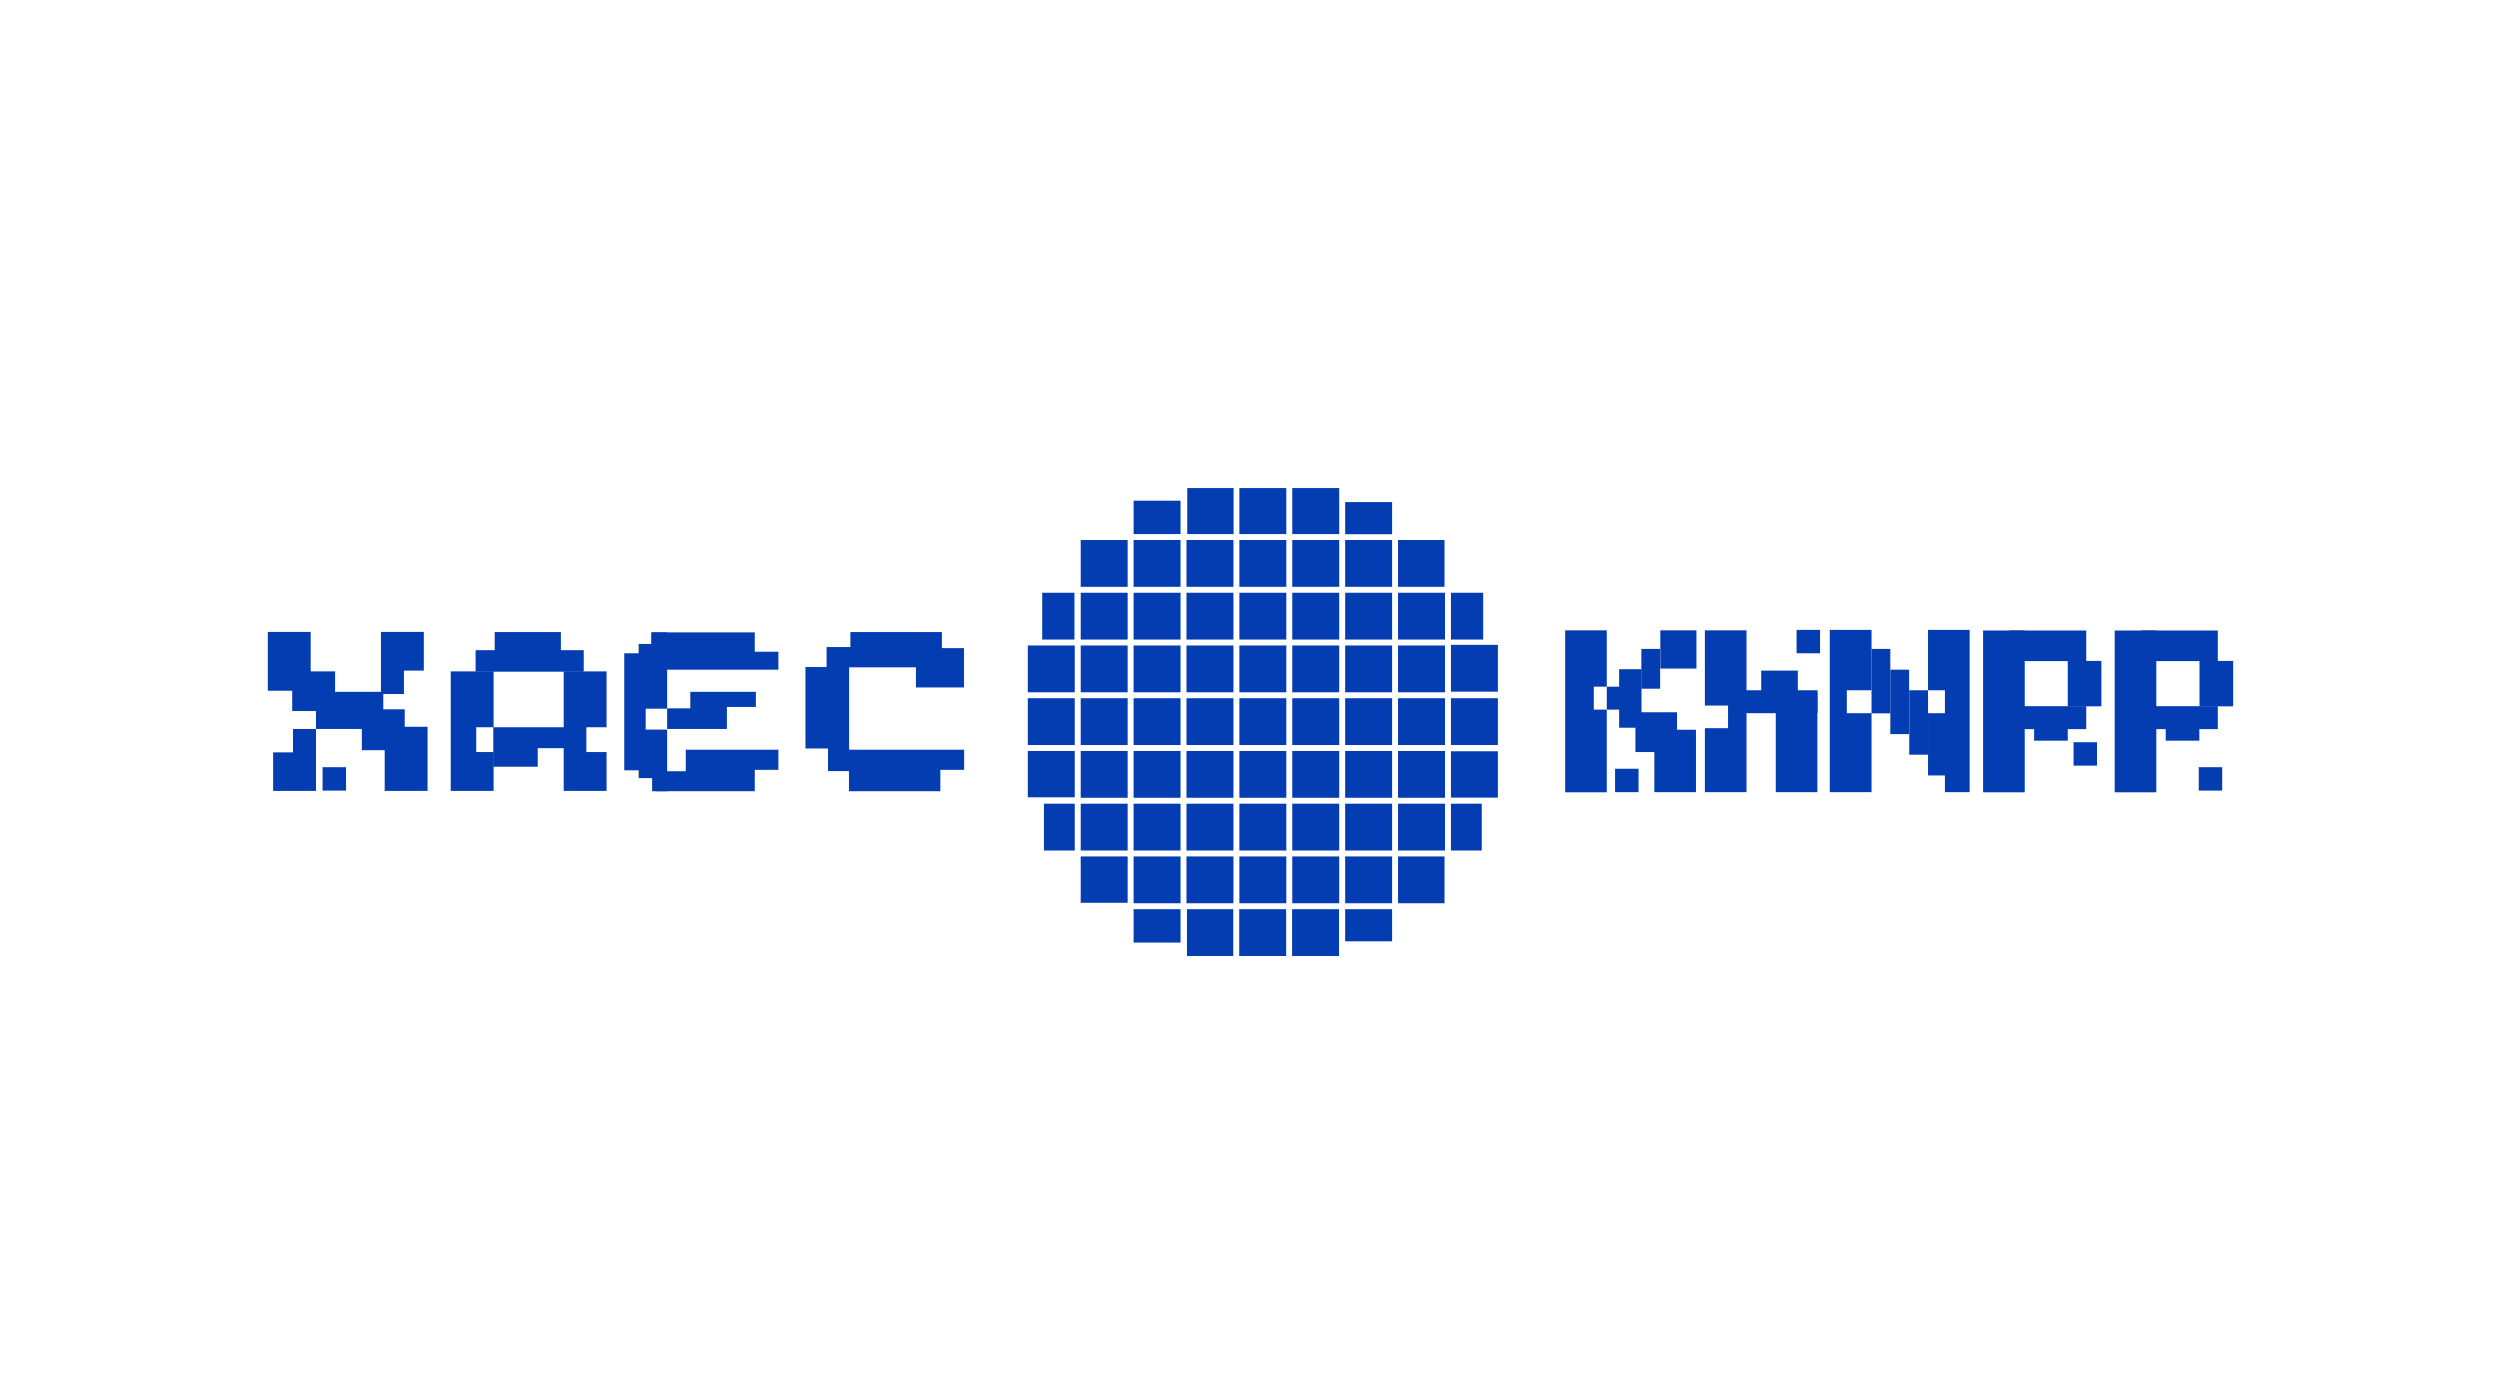 <svg width="1890" height="1058" viewBox="0 0 1890 1058" fill="none" xmlns="http://www.w3.org/2000/svg">
<rect width="1890" height="1058" fill="white"/>
<rect width="1890" height="1058" fill="white"/>
<g clip-path="url(#clip0_1836_1272)">
<path d="M1121.28 448.114H1096.91V483.502H1121.28V448.114Z" fill="#033DB1"/>
<path d="M812.283 448.114H787.914V483.502H812.283V448.114Z" fill="#033DB1"/>
<path d="M812.515 607.598H789.211V642.986H812.515V607.598Z" fill="#033DB1"/>
<path d="M1120.21 607.598H1096.91V642.986H1120.21V607.598Z" fill="#033DB1"/>
<path d="M932.473 567.727H896.984V603.116H932.473V567.727Z" fill="#033DB1"/>
<path d="M932.473 527.854H896.984V563.243H932.473V527.854Z" fill="#033DB1"/>
<path d="M932.473 487.984H896.984V523.373H932.473V487.984Z" fill="#033DB1"/>
<path d="M932.473 448.114H896.984V483.502H932.473V448.114Z" fill="#033DB1"/>
<path d="M932.473 607.598H896.984V642.986H932.473V607.598Z" fill="#033DB1"/>
<path d="M932.473 647.468H896.984V682.856H932.473V647.468Z" fill="#033DB1"/>
<path d="M932.473 408.243H896.984V443.632H932.473V408.243Z" fill="#033DB1"/>
<path d="M932.586 368.371H897.57V403.76H932.586V368.371Z" fill="#033DB1"/>
<path d="M972.458 567.727H936.969V603.116H972.458V567.727Z" fill="#033DB1"/>
<path d="M972.458 527.854H936.969V563.243H972.458V527.854Z" fill="#033DB1"/>
<path d="M972.458 487.984H936.969V523.373H972.458V487.984Z" fill="#033DB1"/>
<path d="M972.458 448.114H936.969V483.502H972.458V448.114Z" fill="#033DB1"/>
<path d="M972.458 607.598H936.969V642.986H972.458V607.598Z" fill="#033DB1"/>
<path d="M972.458 647.468H936.969V682.856H972.458V647.468Z" fill="#033DB1"/>
<path d="M972.458 408.243H936.969V443.632H972.458V408.243Z" fill="#033DB1"/>
<path d="M972.458 368.371H936.969V403.76H972.458V368.371Z" fill="#033DB1"/>
<path d="M1012.44 567.727H976.953V603.116H1012.44V567.727Z" fill="#033DB1"/>
<path d="M1012.44 527.854H976.953V563.243H1012.44V527.854Z" fill="#033DB1"/>
<path d="M1012.44 487.984H976.953V523.373H1012.44V487.984Z" fill="#033DB1"/>
<path d="M1012.44 448.114H976.953V483.502H1012.44V448.114Z" fill="#033DB1"/>
<path d="M1012.44 607.598H976.953V642.986H1012.44V607.598Z" fill="#033DB1"/>
<path d="M1012.44 647.468H976.953V682.856H1012.44V647.468Z" fill="#033DB1"/>
<path d="M1012.44 408.243H976.953V443.632H1012.44V408.243Z" fill="#033DB1"/>
<path d="M1012.44 368.371H976.953V403.76H1012.44V368.371Z" fill="#033DB1"/>
<path d="M1052.43 379.578H1016.94V403.878H1052.43V379.578Z" fill="#033DB1"/>
<path d="M892.489 378.517H857V403.761H892.489V378.517Z" fill="#033DB1"/>
<path d="M932.352 687.34H897.336V722.729H932.352V687.34Z" fill="#033DB1"/>
<path d="M972.34 687.34H936.852V722.729H972.34V687.34Z" fill="#033DB1"/>
<path d="M1012.32 687.34H976.828V722.729H1012.32V687.34Z" fill="#033DB1"/>
<path d="M1052.43 687.34H1016.94V711.64H1052.43V687.34Z" fill="#033DB1"/>
<path d="M892.489 687.34H857V712.584H892.489V687.34Z" fill="#033DB1"/>
<path d="M1052.43 567.727H1016.94V603.116H1052.43V567.727Z" fill="#033DB1"/>
<path d="M1052.43 527.854H1016.94V563.243H1052.43V527.854Z" fill="#033DB1"/>
<path d="M1052.43 487.984H1016.94V523.373H1052.43V487.984Z" fill="#033DB1"/>
<path d="M1052.43 448.114H1016.94V483.502H1052.43V448.114Z" fill="#033DB1"/>
<path d="M1052.43 607.598H1016.94V642.986H1052.43V607.598Z" fill="#033DB1"/>
<path d="M1052.43 647.468H1016.94V682.856H1052.43V647.468Z" fill="#033DB1"/>
<path d="M1052.43 408.243H1016.94V443.632H1052.43V408.243Z" fill="#033DB1"/>
<path d="M892.489 567.727H857V603.116H892.489V567.727Z" fill="#033DB1"/>
<path d="M892.489 527.854H857V563.243H892.489V527.854Z" fill="#033DB1"/>
<path d="M892.489 487.984H857V523.373H892.489V487.984Z" fill="#033DB1"/>
<path d="M892.489 448.114H857V483.502H892.489V448.114Z" fill="#033DB1"/>
<path d="M892.489 607.598H857V642.986H892.489V607.598Z" fill="#033DB1"/>
<path d="M892.489 647.468H857V682.856H892.489V647.468Z" fill="#033DB1"/>
<path d="M892.489 408.243H857V443.632H892.489V408.243Z" fill="#033DB1"/>
<path d="M852.505 567.727H817.016V603.116H852.505V567.727Z" fill="#033DB1"/>
<path d="M852.505 527.854H817.016V563.243H852.505V527.854Z" fill="#033DB1"/>
<path d="M852.505 487.984H817.016V523.373H852.505V487.984Z" fill="#033DB1"/>
<path d="M852.505 448.114H817.016V483.502H852.505V448.114Z" fill="#033DB1"/>
<path d="M852.505 607.598H817.016V642.986H852.505V607.598Z" fill="#033DB1"/>
<path d="M852.505 647.468H817.016V682.502H852.505V647.468Z" fill="#033DB1"/>
<path d="M852.505 408.243H817.016V443.632H852.505V408.243Z" fill="#033DB1"/>
<path d="M1092.41 567.727H1056.92V603.116H1092.41V567.727Z" fill="#033DB1"/>
<path d="M1092.41 527.854H1056.92V563.243H1092.41V527.854Z" fill="#033DB1"/>
<path d="M1092.41 487.984H1056.92V523.373H1092.41V487.984Z" fill="#033DB1"/>
<path d="M1092.41 448.114H1056.92V483.502H1092.41V448.114Z" fill="#033DB1"/>
<path d="M1092.41 607.598H1056.92V642.986H1092.41V607.598Z" fill="#033DB1"/>
<path d="M1092.06 647.468H1056.92V682.856H1092.06V647.468Z" fill="#033DB1"/>
<path d="M1092.06 408.243H1056.92V443.632H1092.06V408.243Z" fill="#033DB1"/>
<path d="M812.512 567.727H777.023V602.762H812.512V567.727Z" fill="#033DB1"/>
<path d="M812.512 527.854H777.023V563.243H812.512V527.854Z" fill="#033DB1"/>
<path d="M812.512 487.984H777.023V523.373H812.512V487.984Z" fill="#033DB1"/>
<path d="M1132.4 567.962H1096.91V602.997H1132.4V567.962Z" fill="#033DB1"/>
<path d="M1132.4 527.854H1096.91V563.243H1132.4V527.854Z" fill="#033DB1"/>
<path d="M1132.4 487.512H1096.91V522.9H1132.4V487.512Z" fill="#033DB1"/>
<path d="M234.874 477.722H202.461V522.193H234.874V477.722Z" fill="#033DB1"/>
<path d="M253.327 507.566H220.914V537.528H253.327V507.566Z" fill="#033DB1"/>
<path d="M323.241 549.443H290.828V597.925H323.241V549.443Z" fill="#033DB1"/>
<path d="M305.976 536.23H273.562V567.136H305.976V536.23Z" fill="#033DB1"/>
<path d="M289.758 523.019H238.891V551.094H289.758V523.019Z" fill="#033DB1"/>
<path fill-rule="evenodd" clip-rule="evenodd" d="M221.508 551.093V568.787H206.484V597.924H238.898V551.093H221.508Z" fill="#033DB1"/>
<path fill-rule="evenodd" clip-rule="evenodd" d="M305.374 524.67V506.976H320.398V477.722H287.984V524.67H305.374Z" fill="#033DB1"/>
<path fill-rule="evenodd" clip-rule="evenodd" d="M424.026 491.524V477.84H373.987V491.524H359.555V507.803H441.297V491.524H424.026Z" fill="#033DB1"/>
<path fill-rule="evenodd" clip-rule="evenodd" d="M443.309 568.553V549.797H458.569V507.567H426.156V597.925H458.569V568.553H443.309Z" fill="#033DB1"/>
<path fill-rule="evenodd" clip-rule="evenodd" d="M360.032 568.552V549.797H373.163V507.566H340.75V597.925H373.163V568.552H360.032Z" fill="#033DB1"/>
<path fill-rule="evenodd" clip-rule="evenodd" d="M372.922 549.797V579.641H406.518V565.604H433.963V579.641H441.297V549.797H372.922Z" fill="#033DB1"/>
<path fill-rule="evenodd" clip-rule="evenodd" d="M549.549 534.461H571.433V523.019H521.867V535.522H504.359V551.093H549.549V534.461Z" fill="#033DB1"/>
<path fill-rule="evenodd" clip-rule="evenodd" d="M570.602 492.702V478.075H493V506.268H588.465V492.702H570.602Z" fill="#033DB1"/>
<path fill-rule="evenodd" clip-rule="evenodd" d="M570.602 581.999H588.465V566.782H518.434V583.061H502.227V566.782H493V598.16H570.602V581.999Z" fill="#033DB1"/>
<path fill-rule="evenodd" clip-rule="evenodd" d="M504.359 535.758V478.075H492.292V486.804H482.829V493.882H471.945V582.353H482.829V588.251H495.841V598.16H504.359V551.565H488.152V535.758H504.359Z" fill="#033DB1"/>
<path fill-rule="evenodd" clip-rule="evenodd" d="M710.905 581.999H728.886V566.782H641.82V598.16H710.905V581.999Z" fill="#033DB1"/>
<path fill-rule="evenodd" clip-rule="evenodd" d="M642.879 489.164H624.898V504.499H712.083V477.84H642.879V489.164Z" fill="#033DB1"/>
<path fill-rule="evenodd" clip-rule="evenodd" d="M625.964 565.839V582.944H641.934V504.263H608.93V565.839H625.964Z" fill="#033DB1"/>
<path d="M728.762 489.99H692.445V519.716H728.762V489.99Z" fill="#033DB1"/>
<path d="M1282.15 551.684H1250.69V598.869H1282.15V551.684Z" fill="#033DB1"/>
<path d="M1282.51 476.542H1255.19V505.443H1282.51V476.542Z" fill="#033DB1"/>
<path fill-rule="evenodd" clip-rule="evenodd" d="M1204.91 519.126H1214.72V476.542H1183.26V598.986H1214.72V536.466H1204.91V519.126Z" fill="#033DB1"/>
<path d="M1232.71 519.126H1214.73V536.466H1232.71V519.126Z" fill="#033DB1"/>
<path d="M1267.84 538.471H1236.38V568.551H1267.84V538.471Z" fill="#033DB1"/>
<path d="M1255.06 490.58H1240.87V520.66H1255.06V490.58Z" fill="#033DB1"/>
<path d="M1240.99 505.915H1224.07V550.15H1240.99V505.915Z" fill="#033DB1"/>
<path d="M1530.69 476.66H1499.23V598.986H1530.69V476.66Z" fill="#033DB1"/>
<path d="M1588.66 499.664H1563.23V533.99H1588.66V499.664Z" fill="#033DB1"/>
<path d="M1563.22 543.309H1537.79V559.941H1563.22V543.309Z" fill="#033DB1"/>
<path d="M1577.19 533.872H1519.1V551.212H1577.19V533.872Z" fill="#033DB1"/>
<path d="M1577.19 476.66H1519.1V499.781H1577.19V476.66Z" fill="#033DB1"/>
<path d="M1630.18 476.66H1598.71V598.986H1630.18V476.66Z" fill="#033DB1"/>
<path d="M1688.26 499.663H1662.83V533.989H1688.26V499.663Z" fill="#033DB1"/>
<path d="M1662.71 543.309H1637.27V559.941H1662.71V543.309Z" fill="#033DB1"/>
<path d="M1676.67 533.872H1618.59V551.212H1676.67V533.872Z" fill="#033DB1"/>
<path d="M1676.67 476.66H1618.59V499.781H1676.67V476.66Z" fill="#033DB1"/>
<path d="M1429.08 490.579H1414.88V539.297H1429.08V490.579Z" fill="#033DB1"/>
<path d="M1443.27 506.268H1429.08V554.986H1443.27V506.268Z" fill="#033DB1"/>
<path d="M1457.59 521.839H1443.39V570.557H1457.59V521.839Z" fill="#033DB1"/>
<path fill-rule="evenodd" clip-rule="evenodd" d="M1457.59 476.188V521.839H1470.36V539.179H1457.59V586.246H1470.36V598.868H1489.05V476.188H1457.59Z" fill="#033DB1"/>
<path fill-rule="evenodd" clip-rule="evenodd" d="M1396.19 539.179V521.839H1414.88V476.188H1383.3V598.868H1414.88V539.179H1396.19Z" fill="#033DB1"/>
<path d="M1373.94 523.253H1342.48V598.867H1373.94V523.253Z" fill="#033DB1"/>
<path d="M1374.07 521.839H1315.98V539.179H1374.07V521.839Z" fill="#033DB1"/>
<path d="M1359.16 506.976H1331.48V524.316H1359.16V506.976Z" fill="#033DB1"/>
<path fill-rule="evenodd" clip-rule="evenodd" d="M1288.89 476.542V533.399H1306.4V550.503H1288.89V598.868H1320.36V476.542H1288.89Z" fill="#033DB1"/>
<path d="M1679.99 579.994H1662.24V597.688H1679.99V579.994Z" fill="#033DB1"/>
<path d="M1585.35 561.121H1567.61V578.815H1585.35V561.121Z" fill="#033DB1"/>
<path d="M1375.96 476.188H1358.22V493.882H1375.96V476.188Z" fill="#033DB1"/>
<path d="M1238.74 581.173H1220.99V598.868H1238.74V581.173Z" fill="#033DB1"/>
<path d="M261.612 579.994H243.867V597.688H261.612V579.994Z" fill="#033DB1"/>
</g>
<defs>
<clipPath id="clip0_1836_1272">
<rect width="1489" height="354" fill="white" transform="translate(201 369)"/>
</clipPath>
</defs>
</svg>

